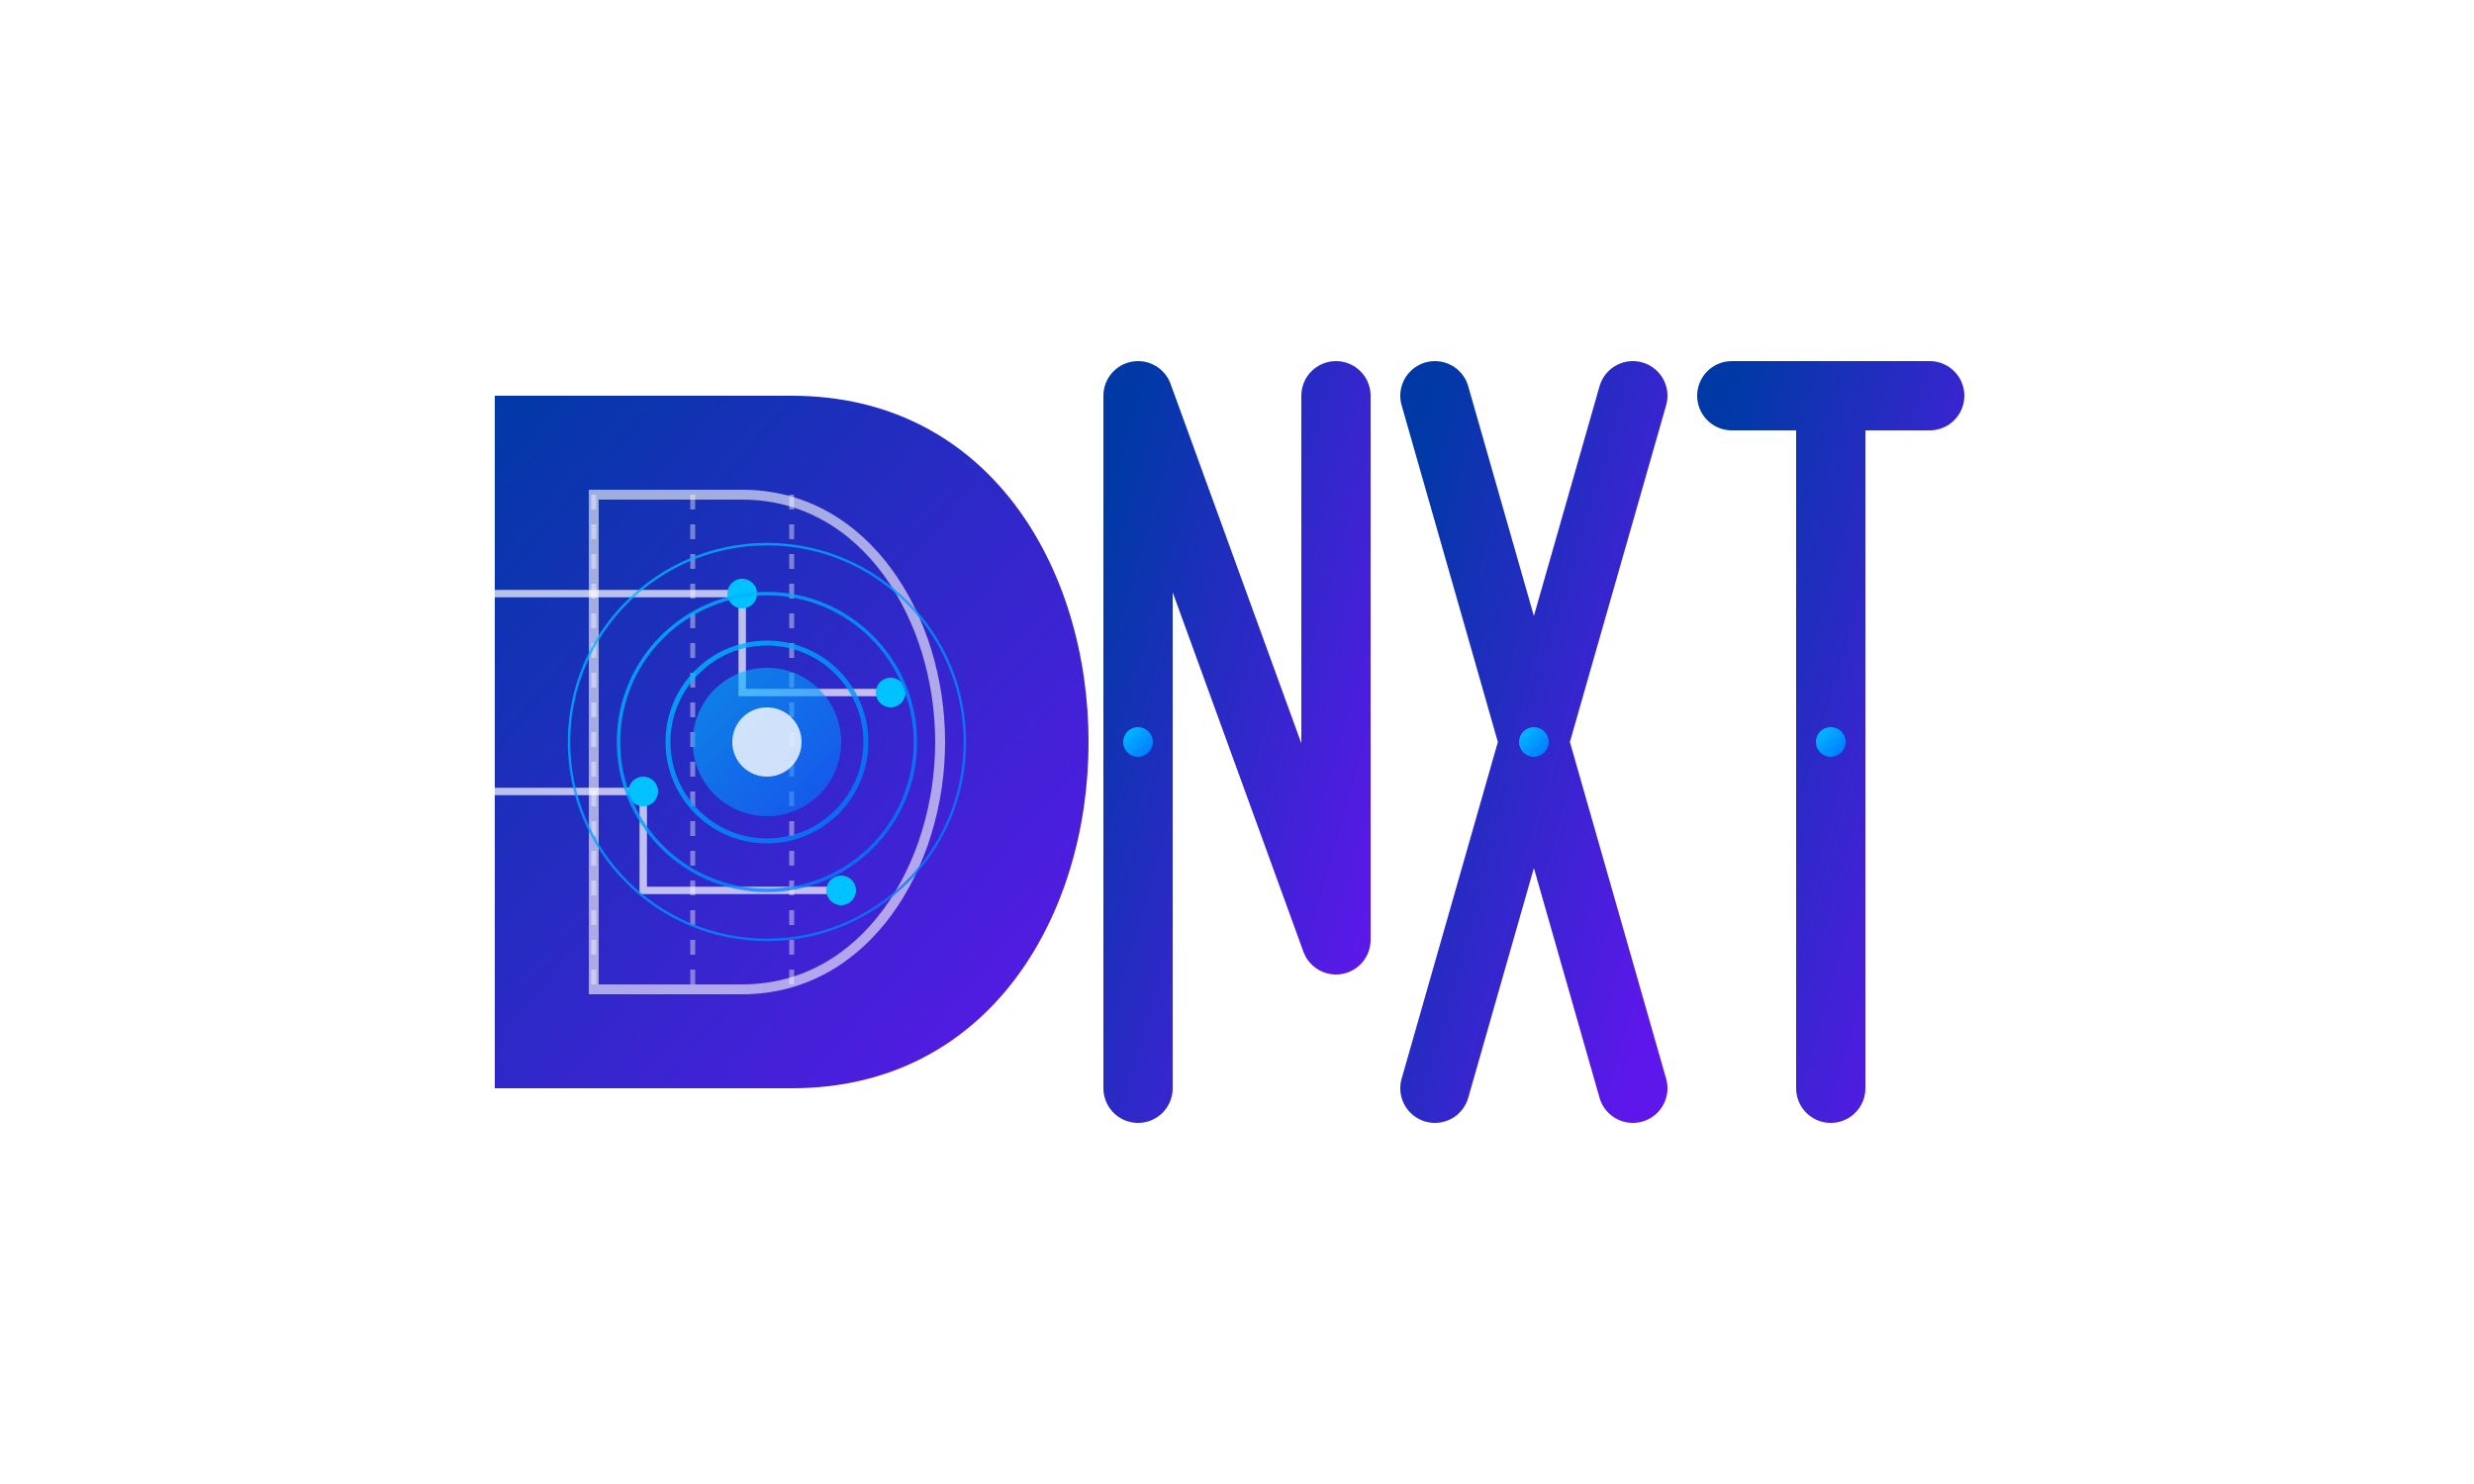 <svg xmlns="http://www.w3.org/2000/svg" viewBox="0 0 500 300">
  <!-- Definitions for gradients and filters -->
  <defs>
    <!-- Main gradient for the logo -->
    <linearGradient id="mainGradient" x1="0%" y1="0%" x2="100%" y2="100%">
      <stop offset="0%" stop-color="#0039a6" />
      <stop offset="100%" stop-color="#5e17eb" />
    </linearGradient>
    
    <!-- Accent gradient -->
    <linearGradient id="accentGradient" x1="0%" y1="0%" x2="100%" y2="100%">
      <stop offset="0%" stop-color="#00c2ff" />
      <stop offset="100%" stop-color="#0071ff" />
    </linearGradient>
    
    <!-- Glow effect for interactive elements -->
    <filter id="glow" x="-20%" y="-20%" width="140%" height="140%">
      <feGaussianBlur stdDeviation="4" result="blur" />
      <feComposite in="SourceGraphic" in2="blur" operator="over" />
    </filter>
    
    <!-- Subtle shadow for depth -->
    <filter id="shadow" x="-10%" y="-10%" width="120%" height="120%">
      <feDropShadow dx="2" dy="2" stdDeviation="3" flood-opacity="0.2"/>
    </filter>
    
    <!-- Clip path for the D section -->
    <clipPath id="dClip">
      <path d="M100,80 L160,80 C200,80 220,115 220,150 C220,185 200,220 160,220 L100,220 Z" />
    </clipPath>
  </defs>
  
  <!-- Main background shape (optional, for display context) -->
  <rect width="500" height="300" fill="#ffffff" opacity="0" />
  
  <!-- D Section -->
  <g filter="url(#shadow)">
    <!-- Main D shape -->
    <path d="M100,80 L160,80 C200,80 220,115 220,150 C220,185 200,220 160,220 L100,220 Z" 
          fill="url(#mainGradient)" />
    
    <!-- Tech elements inside D -->
    <g clip-path="url(#dClip)">
      <!-- Circuit patterns -->
      <path d="M90,120 L150,120 L150,140 L180,140 M90,160 L130,160 L130,180 L170,180" 
            stroke="#ffffff" stroke-width="1.5" fill="none" stroke-opacity="0.7" />
      
      <!-- Connection nodes -->
      <circle cx="150" cy="120" r="3" fill="#00c2ff" />
      <circle cx="180" cy="140" r="3" fill="#00c2ff" />
      <circle cx="130" cy="160" r="3" fill="#00c2ff" />
      <circle cx="170" cy="180" r="3" fill="#00c2ff" />
      
      <!-- Digital data flow -->
      <path d="M120,100 L120,200 M140,100 L140,200 M160,100 L160,200" 
            stroke="#ffffff" stroke-width="1" stroke-opacity="0.4" stroke-dasharray="3,3" />
      
      <!-- Inner D shape -->
      <path d="M120,100 L150,100 C175,100 190,125 190,150 C190,175 175,200 150,200 L120,200 Z" 
            fill="none" stroke="#ffffff" stroke-width="2" stroke-opacity="0.6" />
      
      <!-- Central tech element -->
      <circle cx="155" cy="150" r="15" fill="url(#accentGradient)" fill-opacity="0.6" />
      <circle cx="155" cy="150" r="7" fill="#ffffff" fill-opacity="0.8" />
    </g>
  </g>
  
  <!-- NXT Section -->
  <g transform="translate(220, 150)" filter="url(#shadow)">
    <!-- N with rounded corners -->
    <path d="M10,70 C10,70 10,-70 10,-70 C10,-70 50,40 50,40 C50,40 50,-70 50,-70" 
          stroke="url(#mainGradient)" stroke-width="14" stroke-linecap="round" stroke-linejoin="round" fill="none" />
    
    <!-- X -->
    <path d="M70,-70 L110,70 M70,70 L110,-70" stroke="url(#mainGradient)" stroke-width="14" stroke-linecap="round" fill="none" />
    
    <!-- T -->
    <path d="M130,-70 L170,-70 M150,-70 L150,70" stroke="url(#mainGradient)" stroke-width="14" stroke-linecap="round" fill="none" />
    
    <!-- Tech connection pattern between letters -->
    <path d="M-5,0 L180,0" stroke="url(#accentGradient)" stroke-width="2" stroke-opacity="0.6" stroke-dasharray="5,3" />
    <circle cx="10" cy="0" r="3" fill="url(#accentGradient)" />
    <circle cx="90" cy="0" r="3" fill="url(#accentGradient)" />
    <circle cx="150" cy="0" r="3" fill="url(#accentGradient)" />
  </g>
  
  <!-- Interactive tech elements -->
  <g filter="url(#glow)" opacity="0.8">
    <!-- Pulsing circles (would animate in interactive version) -->
    <circle cx="155" cy="150" r="20" fill="none" stroke="url(#accentGradient)" stroke-width="1" />
    <circle cx="155" cy="150" r="30" fill="none" stroke="url(#accentGradient)" stroke-width="0.7" />
    <circle cx="155" cy="150" r="40" fill="none" stroke="url(#accentGradient)" stroke-width="0.5" />
  </g>
  
  <!-- Company name text removed as requested -->
</svg>
